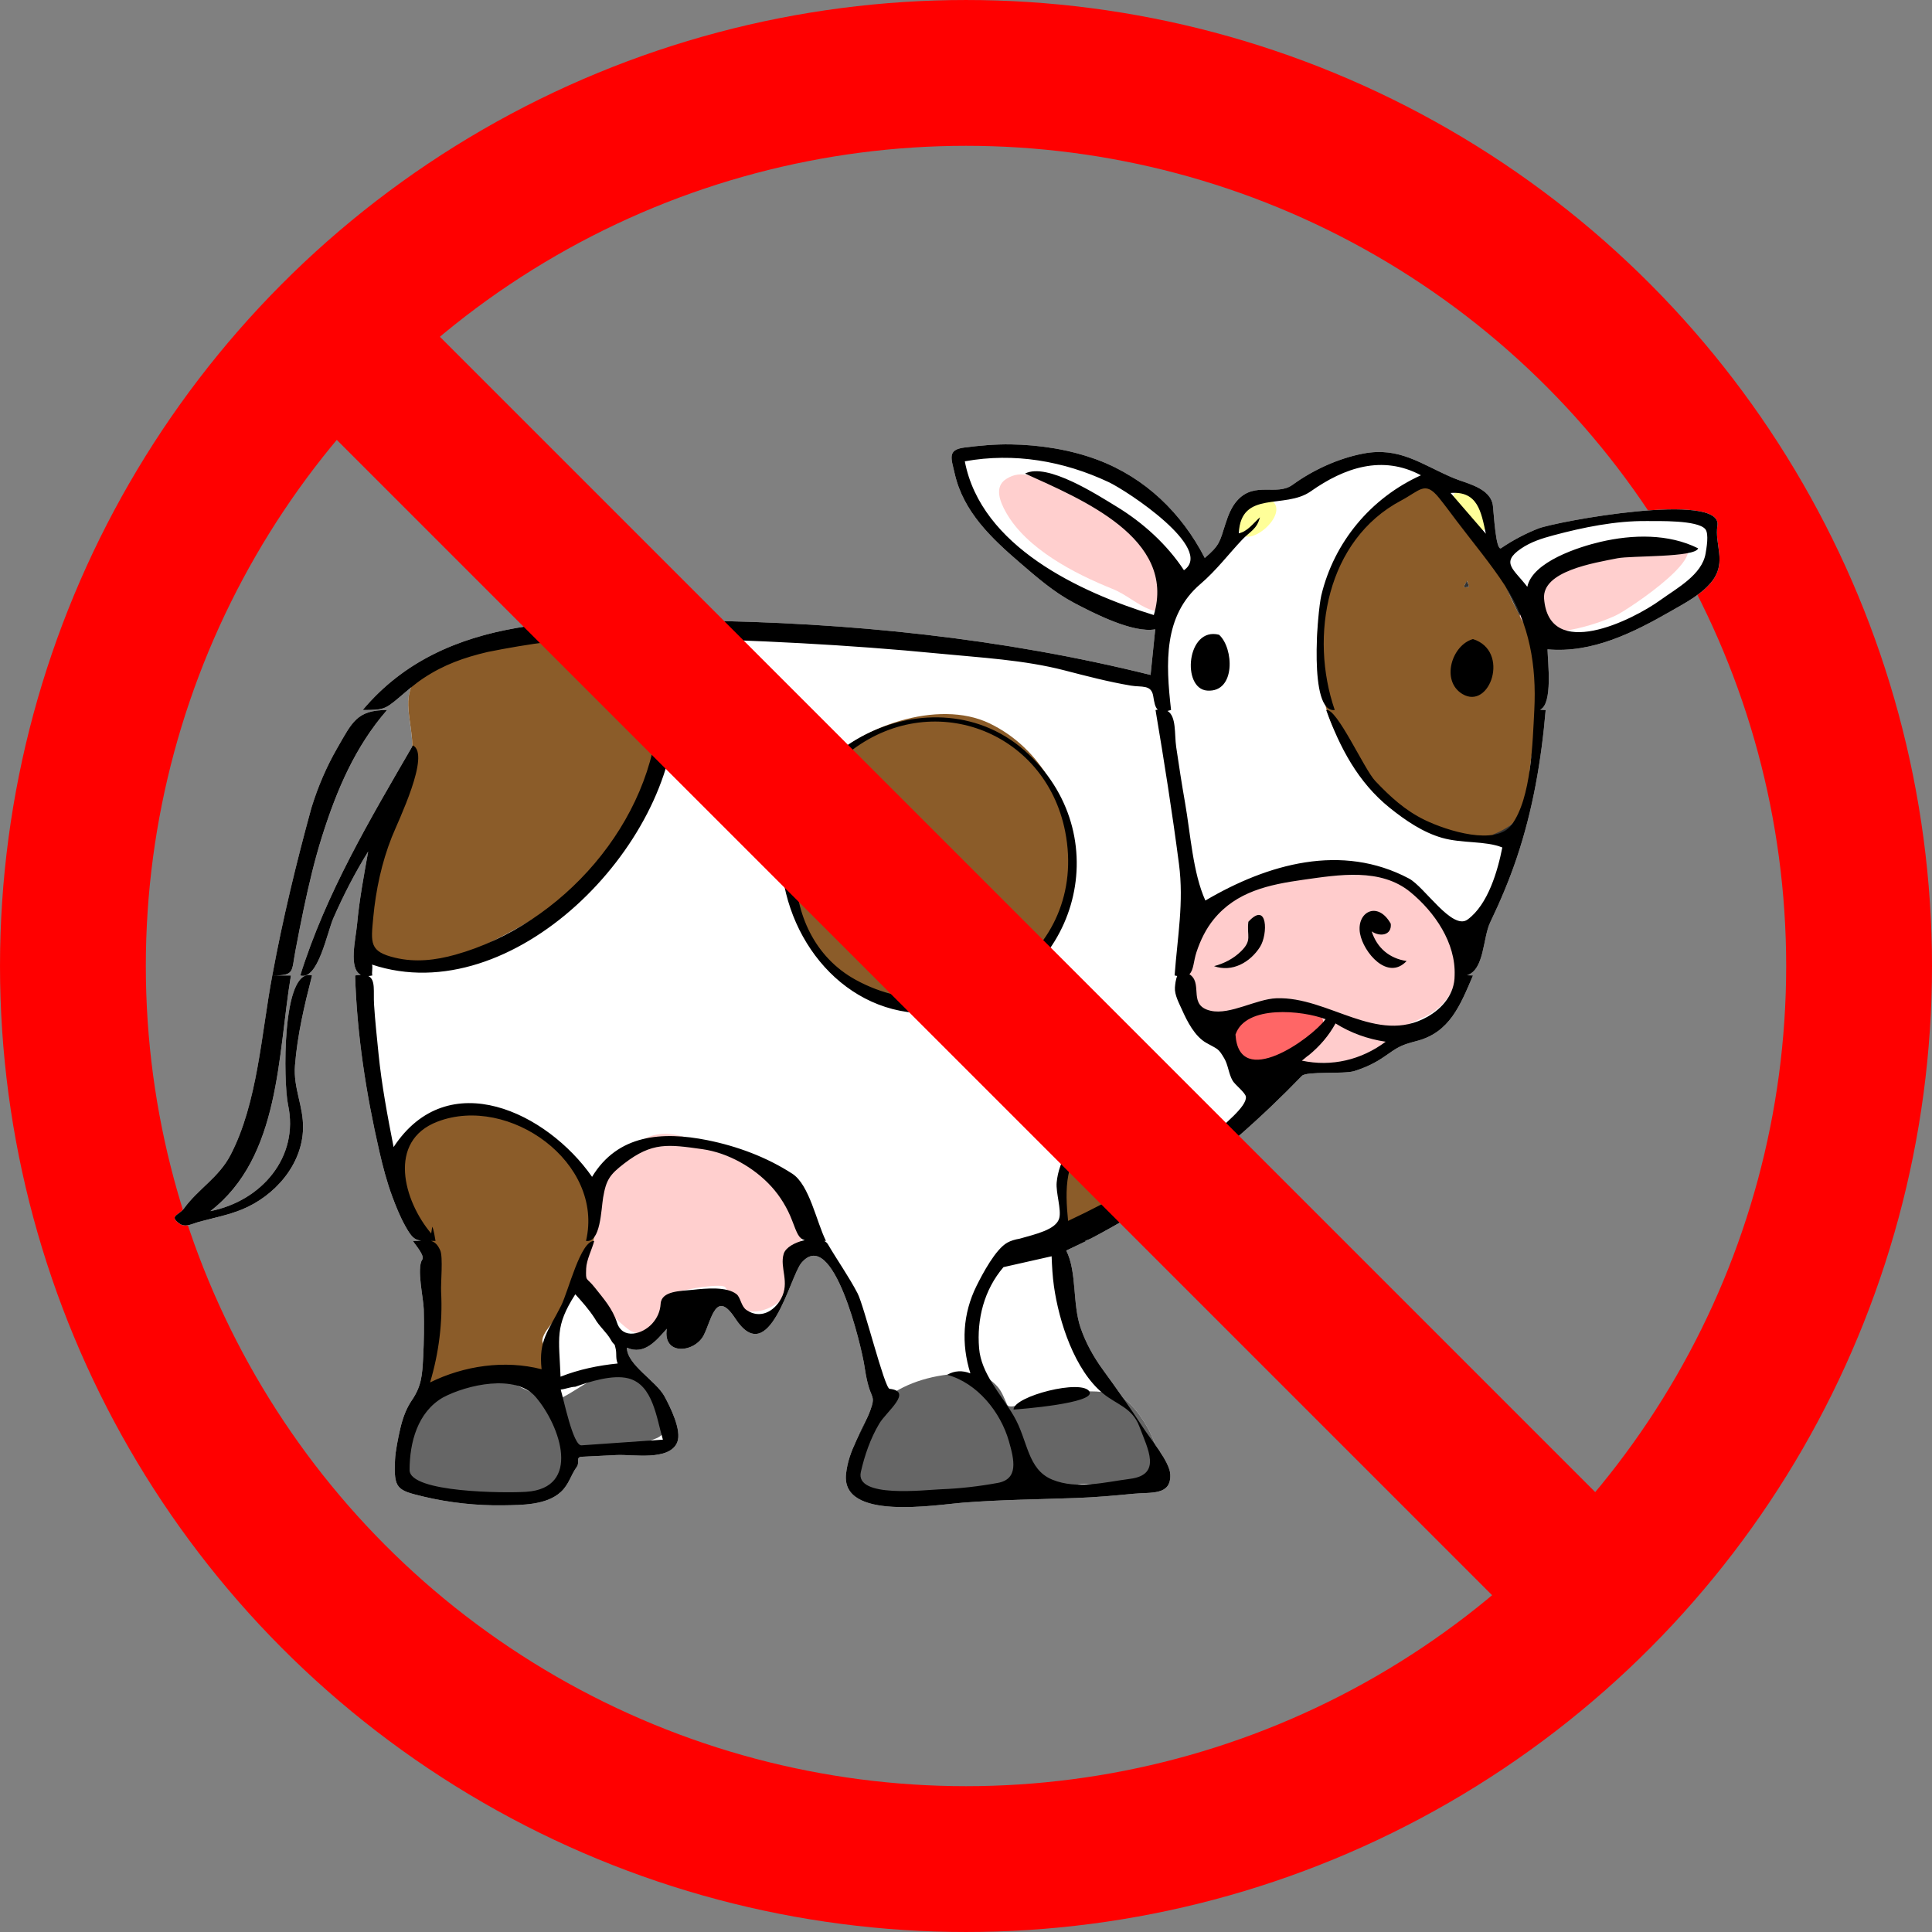 <?xml version="1.0" encoding="UTF-8"?>
<svg enable-background="new 0 0 425.197 300" overflow="visible" version="1.1" viewBox="0 0 500 500" xml:space="preserve" xmlns="http://www.w3.org/2000/svg"><rect x="0" y="0" width="500" height="500" fill="#808080" stroke="none"/><circle cx="250" cy="250" r="231.13" fill="none" stroke="#f00" stroke-width="37.736"/><g transform="matrix(-.972 0 0 .973 452.3 106.6)" clip-rule="evenodd" fill-rule="evenodd"><path d="m416.31 211.84c-3.762-5.182-9.189-8.145-12.323-14.114-7.283-13.887-8.267-32.626-11.163-47.827h-4.962c3.558 21.168 2.766 48.272 21.46 62.684-13.62-2.696-23.694-14.35-20.696-28.269 1.248-5.791 1.766-36.708-6.388-34.415 2.022 7.875 3.919 15.841 4.549 23.974 0.469 6.038-2.285 10.755-2.151 16.716 0.217 9.711 7.6 18.039 16.334 21.581 3.613 1.466 7.59 2.239 11.336 3.253 1.943 0.527 3.643 1.643 5.308 0.42 2.802-2.057 0.031-2.164-1.304-4.003zm-40.813-122.48c-3.938-6.818-5.205-10.068-13.231-10.068 8.516 9.766 13.404 21.291 17.275 33.52 2.016 6.367 3.546 12.896 4.928 19.425 0.783 3.694 1.494 7.402 2.201 11.11 1.088 5.711 0.139 6.553 6.153 6.553-2.771-15.018-6.374-29.889-10.421-44.609-1.728-5.584-3.981-10.866-6.905-15.931zm9.883 60.539c-6.805-21.768-18.422-41.281-29.801-60.894-0.14-4.36 1.725-9.964 0.793-14.068-0.129-0.568-0.296-1.111-0.481-1.639 1.062 0.865 2.098 1.761 3.149 2.65 3.811 3.226 4.307 3.343 9.717 3.343-21.977-26.133-57.616-24.129-88.692-23.773-40.706 0.466-81.562 4.637-121.08 14.446-0.413-4.044-0.827-8.088-1.24-12.133 5.936 1.077 16.394-4.275 21.791-7.138 5.271-2.796 9.738-6.708 14.249-10.583 7.615-6.542 15.049-13.575 17.344-23.667 0.912-4.019 2.056-6.363-2.482-6.954-4.09-0.533-8.273-0.906-12.404-0.846-7.709 0.112-15.879 1.375-23.114 4.085-12.695 4.754-22.423 14.161-28.574 26.122-4.014-3.385-3.972-4.314-5.479-8.995-0.741-2.307-1.635-4.689-3.33-6.479-4.639-4.904-10.386-0.96-14.551-3.976-5.481-3.969-12.193-7.046-18.859-8.321-9.603-1.838-15.375 2.825-23.817 6.438-3.682 1.576-10.073 2.624-10.685 7.467-0.247 1.944-0.756 12.218-2.195 11.248-3.061-2.069-6.347-3.814-9.78-5.18-4.863-1.933-49.282-10.02-47.8-0.806 0.801 4.994-2.46 9.55 1.281 14.588 2.636 3.551 7.258 5.963 10.983 8.094 10.11 5.785 21.033 11.295 32.972 10.23-0.073 3.383-1.442 14.51 1.96 16.045-0.505 0.033-1.015 0.09-1.465 0.09 1.148 13.396 3.408 26.604 7.713 39.367 1.979 5.869 4.371 11.518 7.049 17.098 2.007 4.185 1.509 12.568 6.166 14.086-0.538 0.029-1.071 0.057-1.576 0.057 3.389 7.904 6.161 15.118 14.929 17.413 4.218 1.104 4.895 1.508 8.558 4.087 2.507 1.763 5.241 3.043 8.167 3.94 2.739 0.838 12.661-0.018 13.89 1.255 10.868 11.224 22.651 21.617 35.39 30.676 6.586 4.684 13.541 8.767 20.683 12.537 0.531 0.28 1.118 0.5 1.731 0.688-0.141 3e-3 -0.292 0.01-0.427 0.01 1.792 0.853 3.584 1.707 5.375 2.56-2.868 5.648-1.619 14.113-3.805 20.509-1.388 4.06-3.464 7.775-5.994 11.246-1.863 2.554-3.66 5.054-5.42 7.575-2.809 1.694-6.94 7.538-8.399 12.208-1.995 2.806-4.014 5.942-4.086 8.051-0.192 5.642 5.105 4.625 9.931 5.105 5.069 0.504 10.119 0.94 15.21 1.125 10.066 0.365 19.946 0.446 29.994 1.231 7.483 0.584 32.574 4.897 31.203-7.646-0.388-3.558-1.587-6.448-2.951-9.273-0.649-2.085-1.571-3.972-2.72-5.665-0.287-0.663-0.564-1.342-0.82-2.045-1.368-3.758-0.295-3.1 0.702-7.057 0.4-1.584 0.668-3.124 0.91-4.744 0.711-4.76 8.272-37.306 16.747-27.359 3.09 3.626 8.553 28.651 17.656 14.753 5.108-7.798 6.249 0.271 8.332 4.436 2.378 4.753 11.009 5.621 9.861-1.65 2.774 3.105 5.961 7.105 10.627 5.035 5e-3 4.545-7.786 8.835-10.006 12.936-1.442 2.666-4.708 9.077-3.391 12.236 2.093 5.022 11.759 3.164 16.135 3.38 3.097 0.152 6.193 0.305 9.289 0.457 1.687 0.084 0.481 1.541 1.289 2.642 1.643 2.24 2.063 4.686 4.279 6.726 3.831 3.527 10.416 3.466 15.237 3.548 7.033 0.12 14.452-0.671 21.297-2.313 7.074-1.699 7.988-2.023 7.605-9.86-0.107-2.221-0.819-5.789-1.385-8.212-0.612-2.629-1.523-5.266-3.058-7.51-2.6-3.801-2.792-6.667-3.041-11.39-0.227-4.27-0.268-8.562-0.165-12.834 0.07-2.882 1.957-10.978 0.413-13.205-0.749-1.082 1.788-3.884 2.481-4.994-0.805 0-1.519-0.046-2.166-0.084 1.871-0.229 2.611-1.055 4.234-3.959 1.346-2.412 2.42-5.083 3.39-7.675 1.465-3.919 2.534-8.005 3.474-12.093 3.53-15.352 5.971-31.035 6.45-46.795-0.571-0.105-1.057-0.15-1.506-0.17 3.306-1.732 1.365-9.393 0.987-13.449-0.6-6.507-1.805-12.926-2.954-19.352 3.517 5.67 6.563 11.59 9.251 17.692 1.669 3.772 4.097 16.67 8.822 15.275z" fill="#fff"/><path d="m344.9 64.023c-10.586-2.683-21.34-4.852-32.218-5.944-3.754-0.376-8.085-1.405-11.822-0.577-0.688 0.152-1.457 0.476-2.045 0.867-1.758 1.169-1.783-0.296-3.205 0.207-13.035 4.608-5.815 31.45-1.985 41.102 7.386 18.604 19.141 29.937 36.638 39.081 7.814 4.083 26.408 14.05 34.899 5.86 4.78-4.613 2.025-15.822 0.454-21.222-2.982-10.246-5.159-21.467-9.427-31.251-1.937-4.438 1.361-12.023 0.185-17.208-1.324-5.842-5.733-9.561-11.474-10.915" fill="#8b5c29"/><path d="m252.4 135.87c5.285-14.197 4.46-29.328-5.913-41.184-9.701-11.087-30.975-18.371-44.574-11.865-27.973 13.386-30.544 59.187 0.206 71.455 20.089 8.014 41.117 0.914 50.281-18.406" fill="#8b5c29"/><path d="m261.08 202.8c-4.63 2.914-8.579 10.507-9.138 15.723-0.493 4.613 3.3 6.144 2.666 10.439-1.112 7.562 9.921 13.669 15.446 8.295 0.914-0.89 1.505-4.106 2.356-4.581 1.56-0.872 12.371 0.877 13.812 1.941 3.241 2.397 1.829 6.979 5.562 9.222 3.966 2.384 5.573 0.869 8.248-1.464 2.364-2.063 11.479-9.555 11.826-12.465 0.194-1.631-3.925-7.062-4.466-9.034-0.797-2.906-1.243-5.965-0.042-8.832 1.721-4.101-7.705-13.75-10.337-16.302-3.638-3.526-7.746-4.422-12.798-3.197-3.31 0.801-6 2.785-9.034 4.023-4.874 1.989-9.777 3.041-14.101 6.232" fill="#ffcfce"/><path d="m340.1 185.35c-7.081 0.137-14.23 2.595-19.621 7.242-5.235 4.514-12.03 7.58-13.645 15.063-0.881 4.076-0.372 11.217 1.301 15.392 0.963 2.403 2.852 4.76 3.639 7.034 0.407 1.176 0.069 3.245 1.117 5.407 1.52 3.14 7.578 8.193 8.021 11.226 0.269 1.832-2.565 3.249-1.405 6.024 2.402 5.749 14.526 1.8 19.724 3.467 7.402 2.373 14.341 7.032 12.241-4.209-1.354-7.25-4.838-20.134-2.275-27.32 1.679-4.706 6.977-8.806 8.975-13.782 5.376-13.406-4.653-24.622-18.072-25.544" fill="#8b5c29"/><path d="m135.33 31.834c0.991-3.922-3.088-11.286-8.021-8.665-6.319 3.357 5.678 13.714 8.021 8.665" fill="#ff9"/><path d="m114.5 65.757c1.3-15.955-5.429-32.01-18.462-41.452-5.472-3.964-11.301-9.512-15.85-2.893-2.772 4.034-4.691 9.19-7.865 12.899-1.586 1.854-3.511 2.246-5.003 4.952-1.881 3.412-2.953 7.46-4.632 11.017-2.543 5.388-6.19 10.403-7.112 16.425-1.189 7.767 0.763 17.597 2.06 25.344 1.03 6.146-0.091 12.935 5.01 17.45 10.297 9.112 25.246 2.709 33.576-5.488 4.451-4.379 7.485-10.846 10.958-15.063 5.297-6.431 6.237-14.748 7.32-23.191m-39.904-20.881c0.083 0.4 0.964 0.908 0.869 1.815-0.413-0.056-0.828-0.109-1.24-0.165 0.063-0.491 0.435-1.183 0.371-1.65" fill="#8b5c29"/><path d="m74.798 44.876c0 0.014-0.57 1.197-0.578 1.65 0.413 0.056 0.827 0.109 1.24 0.165 0.087-0.832-0.615-1.19-0.662-1.815" fill="#333"/><path d="m19.141 34.517c-12.075 1.733 12.745 18.095 15.838 19.561 5.216 2.473 19.166 7.157 24.397 2.187 6.351-6.034-9.626-15.332-14.142-17.042-5.449-2.065-10.451-0.904-15.92-1.775-3.281-0.524-6.243-3.313-10.173-2.931" fill="#ffcfce"/><path d="m76.04 20.693c-4.19 0.121-11.178 9.245-5.087 10.936 3.368 0.935 11.966-9.565 5.087-10.936" fill="#ff9"/><path d="m61.235 50.323c-0.365 1.358-0.733 2.498-0.578 4.002 1.381-2.682 2.603-5.426 3.927-8.13-1.344 1.17-2.483 2.572-3.349 4.128" fill="#333"/><path d="m58.755 56.513c-0.185 0.725-0.351 1.438-0.413 2.187 1.267-1.784 0.405-2.219 0.413-2.187" fill="#333"/><path d="m65.453 112.43h2.44c-2.233-0.87-4.391-2.036-6.12-3.713 0.411 2.074 1.668 3.415 3.68 3.713" fill="#333"/><path d="m154.11 46.897c-3.438 4.144 1.139 7.122 5.043 5.653 3.494-1.316 6.265-3.985 10.008-5.487 9.965-3.999 22.841-10.602 28.325-20.346 1.496-2.66 3.266-6.725-0.022-8.85-4.482-2.902-8.257-0.033-12.447 1.567-13.219 5.05-26.785 12.953-30.907 27.463" fill="#ffcfce"/><path d="m103.78 120.06c-9.007 2.48-14.407 2.813-20.406 11.43-6.177 8.873-9.562 21.179 0.392 28.146 2.469 1.728 5.642 2.469 8.021 4.166 1.955 1.394 2.51 3.029 4.384 4.746 3.279 3.007 6.524 3.702 10.917 4.252 4.996 0.625 9.802 0.414 14.804 0.081 3.376-0.226 6.035 1.596 9.676 0.454-5.385-0.361-25.495-8.54-16.127-14.608 9.571-6.198 23.176 0.688 20.344 12.216 7.996-7.277 17.447-11.397 14.534-25.358-4.026-19.298-29.155-27.999-46.539-25.525" fill="#fcc"/><path d="m113.17 162.77c2.449 6.476 20.625 16.57 22.949 6.396 3.835-16.79-25.205-12.145-22.949-6.396" fill="#f66"/><path d="m152.62 201.56c5.581 4.02 12.945 5.887 18.11 10.192 2.156 1.797 3.786 6.126 7.196 6.064 9.972-0.18 2.479-20.496-1.116-24.594-7.592-8.652-17.569-6.634-27.348-3.762-9.116 2.678-3.997 10.485 3.158 12.1" fill="#8b5c29"/><path d="m205.88 255.79c-2.495 0.338-4.574 1.683-6.203 3.549-1.151 1.318-1.784 3.146-2.497 4.704-0.646 1.411-4.804-0.604-6.341-1.032-6.326-1.771-18.548-4.271-24.613-0.617-3.557 2.143-9.258 10.956-8.931 15.596 0.366 5.186 4.871 5.29 8.765 7.059 2.826 1.282 7.06 0.262 10.05 0.115 3.337-0.161 7.018 1.454 10.501 1.495 7.962 0.092 14.561-0.876 22.495 0.04 9.882 1.14 30.226 6.639 29.027-8.252-1.322-16.442-17.234-23.299-32.253-22.657" fill="#666"/><path d="m356.64 283.98c4.544-11.822-3.981-22.135-15.011-25.008-3.736-0.974-7.658-1.345-11.494-0.765-3.38 0.512-9.407 4.902-12.157 4.684-3.265-0.26-8.928-5.543-13.046-6.396-5.325-1.101-8.394-0.726-11.887 3.713-1.642 2.082-2.836 4.741-3.559 7.265-1.279 4.476-1.15 4.8 2.937 6.23 4.135 1.444 9.449 1.364 13.788 1.796 1.469 0.146 5.529-0.399 6.515 0.473 0.362 0.32 0.293 3.862 0.931 4.829 3.763 5.729 5.965 6.676 13.119 7.313 10.103 0.9 20.3-0.988 29.864-4.134" fill="#666"/><path d="m385.38 149.9c-6.84-21.881-18.543-41.484-29.979-61.199-4.803 2.376 3.914 20.113 5.627 24.431 2.682 6.766 4.237 14.06 4.916 21.292 0.647 6.881 1.078 9.139-5.872 10.773-5.393 1.268-10.712 0.652-16.001-0.828-28.375-7.934-52.56-35.226-54.086-65.077-0.523-4.461-0.364-9.466 0.619-13.865 1.562-6.981 5.483-5.462 12.021-5.414 11.096 0.082 22.026 1.676 32.887 3.844 6.317 1.491 11.606 3.366 17.032 6.948 2.323 1.534 4.379 3.352 6.496 5.143 3.811 3.227 4.307 3.343 9.717 3.343-21.977-26.133-57.616-24.129-88.692-23.772-40.706 0.466-81.562 4.637-121.08 14.446-0.413-4.044-0.827-8.088-1.24-12.133 5.936 1.077 16.394-4.275 21.791-7.138 5.271-2.796 9.738-6.708 14.249-10.583 7.615-6.542 15.049-13.575 17.344-23.667 0.912-4.019 2.056-6.363-2.482-6.954-4.09-0.533-8.274-0.906-12.404-0.846-7.709 0.112-15.879 1.375-23.114 4.085-12.695 4.754-22.423 14.161-28.574 26.122-4.014-3.385-3.972-4.314-5.479-8.995-0.741-2.307-1.635-4.689-3.33-6.479-4.639-4.904-10.386-0.96-14.551-3.976-5.481-3.969-12.193-7.046-18.859-8.321-9.603-1.838-15.375 2.825-23.817 6.438-3.682 1.576-10.073 2.624-10.685 7.467-0.247 1.944-0.756 12.218-2.195 11.248-3.061-2.069-6.347-3.814-9.78-5.18-4.863-1.933-49.282-10.02-47.8-0.806 0.801 4.994-2.46 9.55 1.281 14.588 2.636 3.551 7.258 5.963 10.983 8.094 10.11 5.785 21.033 11.295 32.972 10.23-0.073 3.383-1.442 14.51 1.96 16.044-0.505 0.033-1.015 0.09-1.465 0.09 1.148 13.396 3.408 26.604 7.713 39.368 1.979 5.869 4.371 11.518 7.049 17.098 2.007 4.185 1.509 12.568 6.166 14.086-0.538 0.029-1.071 0.057-1.576 0.057 3.389 7.904 6.161 15.118 14.929 17.413 4.218 1.104 4.895 1.508 8.558 4.087 2.507 1.763 5.241 3.043 8.167 3.94 2.739 0.838 12.661-0.018 13.89 1.255 10.868 11.224 22.651 21.617 35.39 30.676 6.586 4.684 13.541 8.767 20.683 12.537 0.531 0.28 1.118 0.5 1.731 0.688-0.141 3e-3 -0.292 0.01-0.427 0.01 1.792 0.853 3.584 1.707 5.375 2.56-2.868 5.648-1.619 14.113-3.805 20.509-1.388 4.06-3.464 7.775-5.994 11.246-3.737 5.123-7.211 10.029-10.648 15.33-1.98 3.053-7.142 9.11-7.257 12.504-0.192 5.642 5.105 4.625 9.931 5.105 5.069 0.504 10.119 0.94 15.21 1.125 10.066 0.365 19.946 0.446 29.994 1.231 7.483 0.584 32.574 4.897 31.203-7.646-0.729-6.685-4.317-11.014-6.491-16.983-1.368-3.758-0.295-3.1 0.702-7.057 0.4-1.584 0.668-3.124 0.91-4.744 0.711-4.76 8.272-37.306 16.747-27.359 3.09 3.626 8.553 28.651 17.656 14.753 5.108-7.798 6.249 0.271 8.332 4.436 2.378 4.753 11.009 5.621 9.861-1.65 2.774 3.105 5.961 7.105 10.627 5.035 5e-3 4.545-7.786 8.835-10.006 12.936-1.442 2.666-4.708 9.077-3.391 12.236 2.093 5.022 11.759 3.164 16.135 3.38 3.097 0.152 6.193 0.305 9.289 0.457 1.687 0.084 0.481 1.541 1.289 2.642 1.643 2.24 2.063 4.686 4.279 6.726 3.831 3.527 10.416 3.466 15.237 3.548 7.033 0.12 14.452-0.671 21.297-2.313 7.074-1.699 7.988-2.023 7.605-9.86-0.107-2.221-0.819-5.789-1.385-8.212-0.612-2.629-1.523-5.266-3.058-7.51-2.6-3.801-2.792-6.667-3.041-11.39-0.227-4.27-0.268-8.562-0.165-12.834 0.07-2.882 1.957-10.978 0.413-13.205-0.749-1.082 1.788-3.884 2.481-4.994-0.805 0-1.519-0.046-2.166-0.084 1.871-0.229 2.611-1.055 4.234-3.959 1.346-2.412 2.42-5.083 3.39-7.675 1.465-3.919 2.534-8.005 3.474-12.093 3.53-15.352 5.971-31.035 6.45-46.795-0.571-0.105-1.057-0.15-1.506-0.17 3.306-1.732 1.365-9.393 0.987-13.449-0.6-6.507-1.805-12.926-2.954-19.352 3.517 5.67 6.563 11.59 9.251 17.693 1.669 3.771 4.097 16.669 8.822 15.274zm-215.2-131.24c11.971-5.613 25.137-7.891 38.264-5.517-4.326 22.652-30.64 34.815-50.324 40.895-6.115-20.49 19.417-30.871 34.279-37.634-5.85-3.024-19.289 5.7-24.438 8.831-6.947 4.225-13.391 10.058-17.863 16.877-8.245-5.708 15.039-21.088 20.082-23.452zm-91.079 2.901c-3.128 3.618-6.258 7.234-9.386 10.852 1.238-5.859 2.164-11.418 9.386-10.852zm-39.943 12.999c-8.454-1.963-18.064-2.225-25.968 1.733 0.792 2.469 17.827 1.908 21.501 2.641 6.18 1.233 20.112 3.398 19.518 10.77-1.342 16.603-23.334 5.87-31.049 0.291-4.261-3.08-11.007-6.655-11.955-12.338-0.215-1.286-0.954-5.258 0.083-6.479 2.081-2.454 12.578-2.114 15.589-2.146 8.301-0.084 16.856 1.661 24.85 3.796 3.064 0.819 5.993 1.74 8.643 3.55 5.505 3.76 1.886 5.458-1.695 10.151-1.372-6.683-13.752-10.63-19.517-11.969zm35.416 100.46c-5.441-3.969-8.028-12.979-9.241-19.168 4.512-1.818 10.671-1.024 16.043-2.56 5.136-1.468 9.813-4.674 13.935-7.984 8.436-6.774 13.288-16.027 16.913-26.018-2.81-0.626-10.102 15.754-13.046 18.859-3.959 4.176-7.972 7.865-13.211 10.4-5.968 2.885-18.896 6.95-23.115 1.278-5.273-7.09-5.583-22.072-6.038-30.537-0.608-11.676 1.255-23.028 7.733-32.972 3.91-6 8.596-11.565 12.911-17.272 1.566-2.071 3.101-4.169 4.732-6.188 3.74-4.627 5.031-1.959 10.122 0.736 19.788 10.478 24.427 36.009 17.637 55.697 7.062 0.894 4.575-26.335 3.577-30.496-3.399-14.168-13.174-25.895-26.525-31.94 10.29-5.49 20.398-2.02 29.333 4.273 6.938 4.887 18.579-0.475 19.169 11.161-2.242-0.405-3.894-2.678-5.624-4.251 0.742 3.13 2.716 3.838 4.673 5.902 3.585 3.779 6.918 8.218 11.165 11.843 9.867 8.423 9.239 20.957 7.815 33.508 0.349 0.108 0.659 0.184 0.954 0.247-2.422 1.427-1.824 6.19-2.319 9.575-0.725 4.95-1.492 9.888-2.356 14.816-1.465 8.357-2.091 18.707-5.417 26.037-16.627-9.774-36.305-15.358-54.229-5.84-4.101 2.178-11.495 13.883-15.591 10.894zm10.709 25.875c-4.086-2.3-7.261-6.127-7.255-10.998-0.334-8.682 5.305-16.845 11.741-22.14 7.958-6.546 19.07-4.648 28.61-3.308 9.078 1.279 17.708 3.098 23.762 10.486 2.117 2.586 3.555 5.574 4.61 8.729 0.814 2.438 0.733 4.791 1.894 5.886-0.145 0.108-0.291 0.212-0.447 0.347-3.003 2.594 0.779 8.092-5.292 9.408-5.144 1.117-12.062-3.142-17.409-3.342-13.853-0.521-26.791 12.489-40.214 4.932zm11.102 6.624c4.733-0.698 9.296-2.316 13.357-4.869 1.769 3.257 4.21 6.07 7.07 8.418 0.668 0.418 1.242 1.04 1.902 1.485-7.949 1.687-15.836-0.194-22.329-5.034zm16.004-5.986c6.139-2.356 21.307-3.906 23.982 4.086-0.905 14.794-20.051 1.188-23.982-4.086zm68.557 53.648c-12.72-5.964-24.673-12.902-36.181-20.964 6.505-4.069 9.379-6.868 16.953-5.652 4.594 0.737 9.298 1.324 13.066 4.27 7.231 5.649 6.98 14.061 6.162 22.346zm4.177 68.831c-6.575 2.668-13.972 0.641-20.695-0.227-8.524-1.097-4.718-7.908-2.44-13.969 1.856-4.938 6.06-5.803 9.613-8.707 7.637-6.241 11.775-19.168 13.107-28.516 0.376-2.64 0.521-5.341 0.621-8.005 4.273 0.963 8.547 1.925 12.82 2.888 5.143 6.012 7.142 13.791 6.491 21.583-0.563 6.751-5.735 12.089-9.206 17.961-3.824 6.471-3.556 14.253-10.311 16.992zm125.38-9.138c-7.225-0.502-14.448-1.006-21.673-1.51 1.73-5.836 2.637-14.611 9.181-16.298 4.167-1.076 10.303 0.854 14.141 2.229 1.233 0.015 2.624 0.621 3.887 0.744-0.77 2.456-3.289 14.992-5.536 14.835zm-9.639-21.77c0.576-1.274 0.262-2.459 0.495-3.713 0.386-2.076 0.329-0.78 1.365-2.643 1.053-1.895 3.128-3.592 4.259-5.652 1.497-2.31 3.314-4.37 5.168-6.399 5.509 8.608 4.329 11.539 3.929 21.916-4.916-1.93-9.973-2.977-15.216-3.509zm55.409 28.336c0 6.06-25.632 6.154-31.054 5.792-14.737-0.98-9.15-17.425-2.551-25.183 5.371-6.31 18.406-3.261 24.714 0.094 6.756 3.888 8.891 11.959 8.891 19.297zm-5.747-62.917c-0.097-0.604-0.193-1.211-0.291-1.815-0.432 0.963-0.671 2.73-0.868 3.795 0.438 0 0.831 1e-3 1.205 4e-3 -0.97 0.252-1.735 0.912-2.445 2.473-0.816 1.803-0.119 8.683-0.247 11.101-0.431 8.131 0.603 16.261 2.936 24.06-9.021-4.448-19.879-6.039-29.69-3.509 0.851-7.719-1.831-10.182-5.202-16.907-1.979-3.948-5.152-17.315-8.814-17.221 0.587 2.237 2.072 5.06 2.149 7.347 0.123 3.695 7e-3 2.128-2.315 5.074-2.411 3.062-4.663 5.522-5.913 9.349-1.479 4.529-6.769 3.077-9.345 0.226-1.352-1.497-2.134-3.233-2.255-5.259-0.205-3.495-5.326-3.386-8.579-3.737-3.642-0.393-9.022-0.882-11.62 1.156-1.11 0.87-1.195 3.212-2.645 4.209-3.612 2.485-7.325 0.441-9.202-2.971-2.447-4.449 0.415-8.235-0.724-11.968-0.521-1.709-3.02-3.062-5.605-3.633 1.589-0.43 2.013-1.678 3.374-5.239 1.254-3.286 3.134-6.393 5.5-8.996 4.614-5.079 11.555-9.01 18.399-9.965 9.121-1.274 13.329-1.932 20.779 3.795 3.852 2.962 4.827 4.326 5.63 9.044 0.536 3.156 0.67 12.153 4.563 11.568-4.933-20.865 20.539-38.979 39.53-31.732 13.475 5.138 9.038 21.084 1.695 29.751zm15.208-60.897c-0.28 4.36-0.749 8.688-1.185 13.033-0.837 8.365-2.401 16.638-4.018 24.879-14.528-22.053-40.922-9.149-52.846 7.922-6.834-11.294-18.682-12.146-30.643-9.762-7.959 1.588-15.838 4.511-22.675 8.935-4.563 2.95-6.45 12.897-8.956 17.87 0.17 0 0.315 1e-3 0.478 1e-3 -0.43 0.218-0.773 0.506-0.991 0.878-2.574 4.389-5.524 8.521-7.888 13.034-1.746 3.332-7.19 25.283-8.533 25.429-6.349 0.684 0.818 6.01 2.751 9.272 2.349 3.96 3.881 8.373 4.896 12.851 1.604 7.058-17.114 4.743-21.387 4.588-5.013-0.183-10.127-0.778-15.061-1.683-5.586-1.021-4.411-6.072-2.976-11.094 2.218-7.761 8.383-15.458 16.417-17.661-1.869-1.14-4.137-1.211-6.161-0.373 2.479-7.886 2.046-15.883-1.654-23.315-1.575-3.164-5.049-9.736-8.187-11.471-0.918-0.507-2.032-0.841-3.271-1.048-4.234-1.216-9.701-2.386-10.539-5.434-0.628-2.283 0.927-6.813 0.68-9.511-0.534-5.869-4.207-11.304-8.579-15.063-9.424-8.099-24.861-6.664-33.204 2.291-2.343-2.411-8.906-7.38-8.601-10.029 0.124-1.075 2.897-3.199 3.515-4.248 1.078-1.829 1.205-4.194 2.234-5.942 1.634-2.776 1.66-2.377 4.795-4.148 3.094-1.746 5.107-5.745 6.492-8.852 0.744-1.668 1.995-3.924 1.861-5.859-0.058-0.845-0.194-2.127-0.612-3.074 0.223-0.042 0.445-0.083 0.694-0.145-0.754-10.305-2.5-19.406-1.152-29.698 1.79-13.681 3.936-27.307 6.238-40.91-0.215-0.048-0.4-0.065-0.597-0.094 0.728-0.657 0.934-1.94 1.213-3.623 0.517-3.113 3.079-2.286 5.935-2.768 5.996-1.013 11.819-2.537 17.701-4.059 10.752-2.781 22.284-3.38 33.309-4.458 24.461-2.39 49.033-3.583 73.602-4.146-1.598 3.818-6.045 16.984-1.651 19.068-0.574 0.038-1.141 0.079-1.655 0.079 0.342 36.108 43.337 80.173 80.756 67.717-0.273 0.891 0.144 1.984-0.082 2.891 0.383 0.09 0.723 0.129 1.051 0.156-1.993 1.006-1.292 4.127-1.514 7.574zm9.766-68.267c-3.938-6.818-5.205-10.069-13.231-10.069 8.516 9.766 13.404 21.291 17.275 33.52 2.016 6.368 3.546 12.896 4.928 19.425 0.783 3.694 1.494 7.402 2.201 11.11 1.088 5.711 0.139 6.553 6.153 6.553-2.771-15.018-6.374-29.889-10.421-44.609-1.728-5.584-3.981-10.866-6.905-15.93zm40.813 122.48c-3.762-5.182-9.189-8.145-12.323-14.114-7.283-13.887-8.267-32.626-11.163-47.827h-4.962c3.558 21.168 2.766 48.272 21.46 62.684-13.62-2.696-23.694-14.35-20.696-28.269 1.248-5.791 1.766-36.708-6.388-34.415 2.022 7.875 3.919 15.841 4.549 23.974 0.469 6.038-2.285 10.755-2.151 16.716 0.217 9.711 7.6 18.039 16.334 21.581 3.613 1.466 7.59 2.239 11.336 3.253 1.943 0.527 3.643 1.643 5.308 0.42 2.802-2.057 0.031-2.164-1.304-4.003zm-224.9-120.75c-24.027 22.811-12.302 61.462 19.724 68.068 23.492 4.846 42.254-12.996 45.732-35.179 3.711-34.084-40.4-56.677-65.456-32.889zm46.062 59.979c-28.095 15.379-62.182-6.728-55.759-39.43 5.321-27.089 35.879-38.29 57.581-21.045 18.419 14.134 20.258 48.39-1.822 60.475zm-93.573-76.941c6.898-0.489 5.475-17.049-3.144-14.855-3.948 3.503-4.497 15.398 3.144 14.855zm-70.751-13.701c-9.984 3.134-4.533 19.017 2.813 14.608 5.758-3.457 2.879-12.985-2.813-14.608zm21.875 75.725c-0.289 3.143 2.949 3.516 5.086 2.021-1.41 4.4-4.73 7.208-9.303 7.883 5.048 5.382 11.499-2.296 12.404-7.304 1.036-5.737-4.713-8.839-8.187-2.6zm47.056 11.266c-2.689-0.699-5.263-2.033-7.236-4.003-2.973-2.964-1.429-3.948-1.902-7.8-5.16-5.627-5.246 3.311-3.101 6.686 2.611 4.107 7.416 6.835 12.239 5.117zm33.162 113.19c-1.703 3.086 18.737 4.675 20.22 4.747-8e-3 -3.55-18.293-8.239-20.22-4.747z"/></g><path d="m89.154 89.154 321.69 321.69" fill="none" stroke="#f00" stroke-width="37.736"/></svg>
